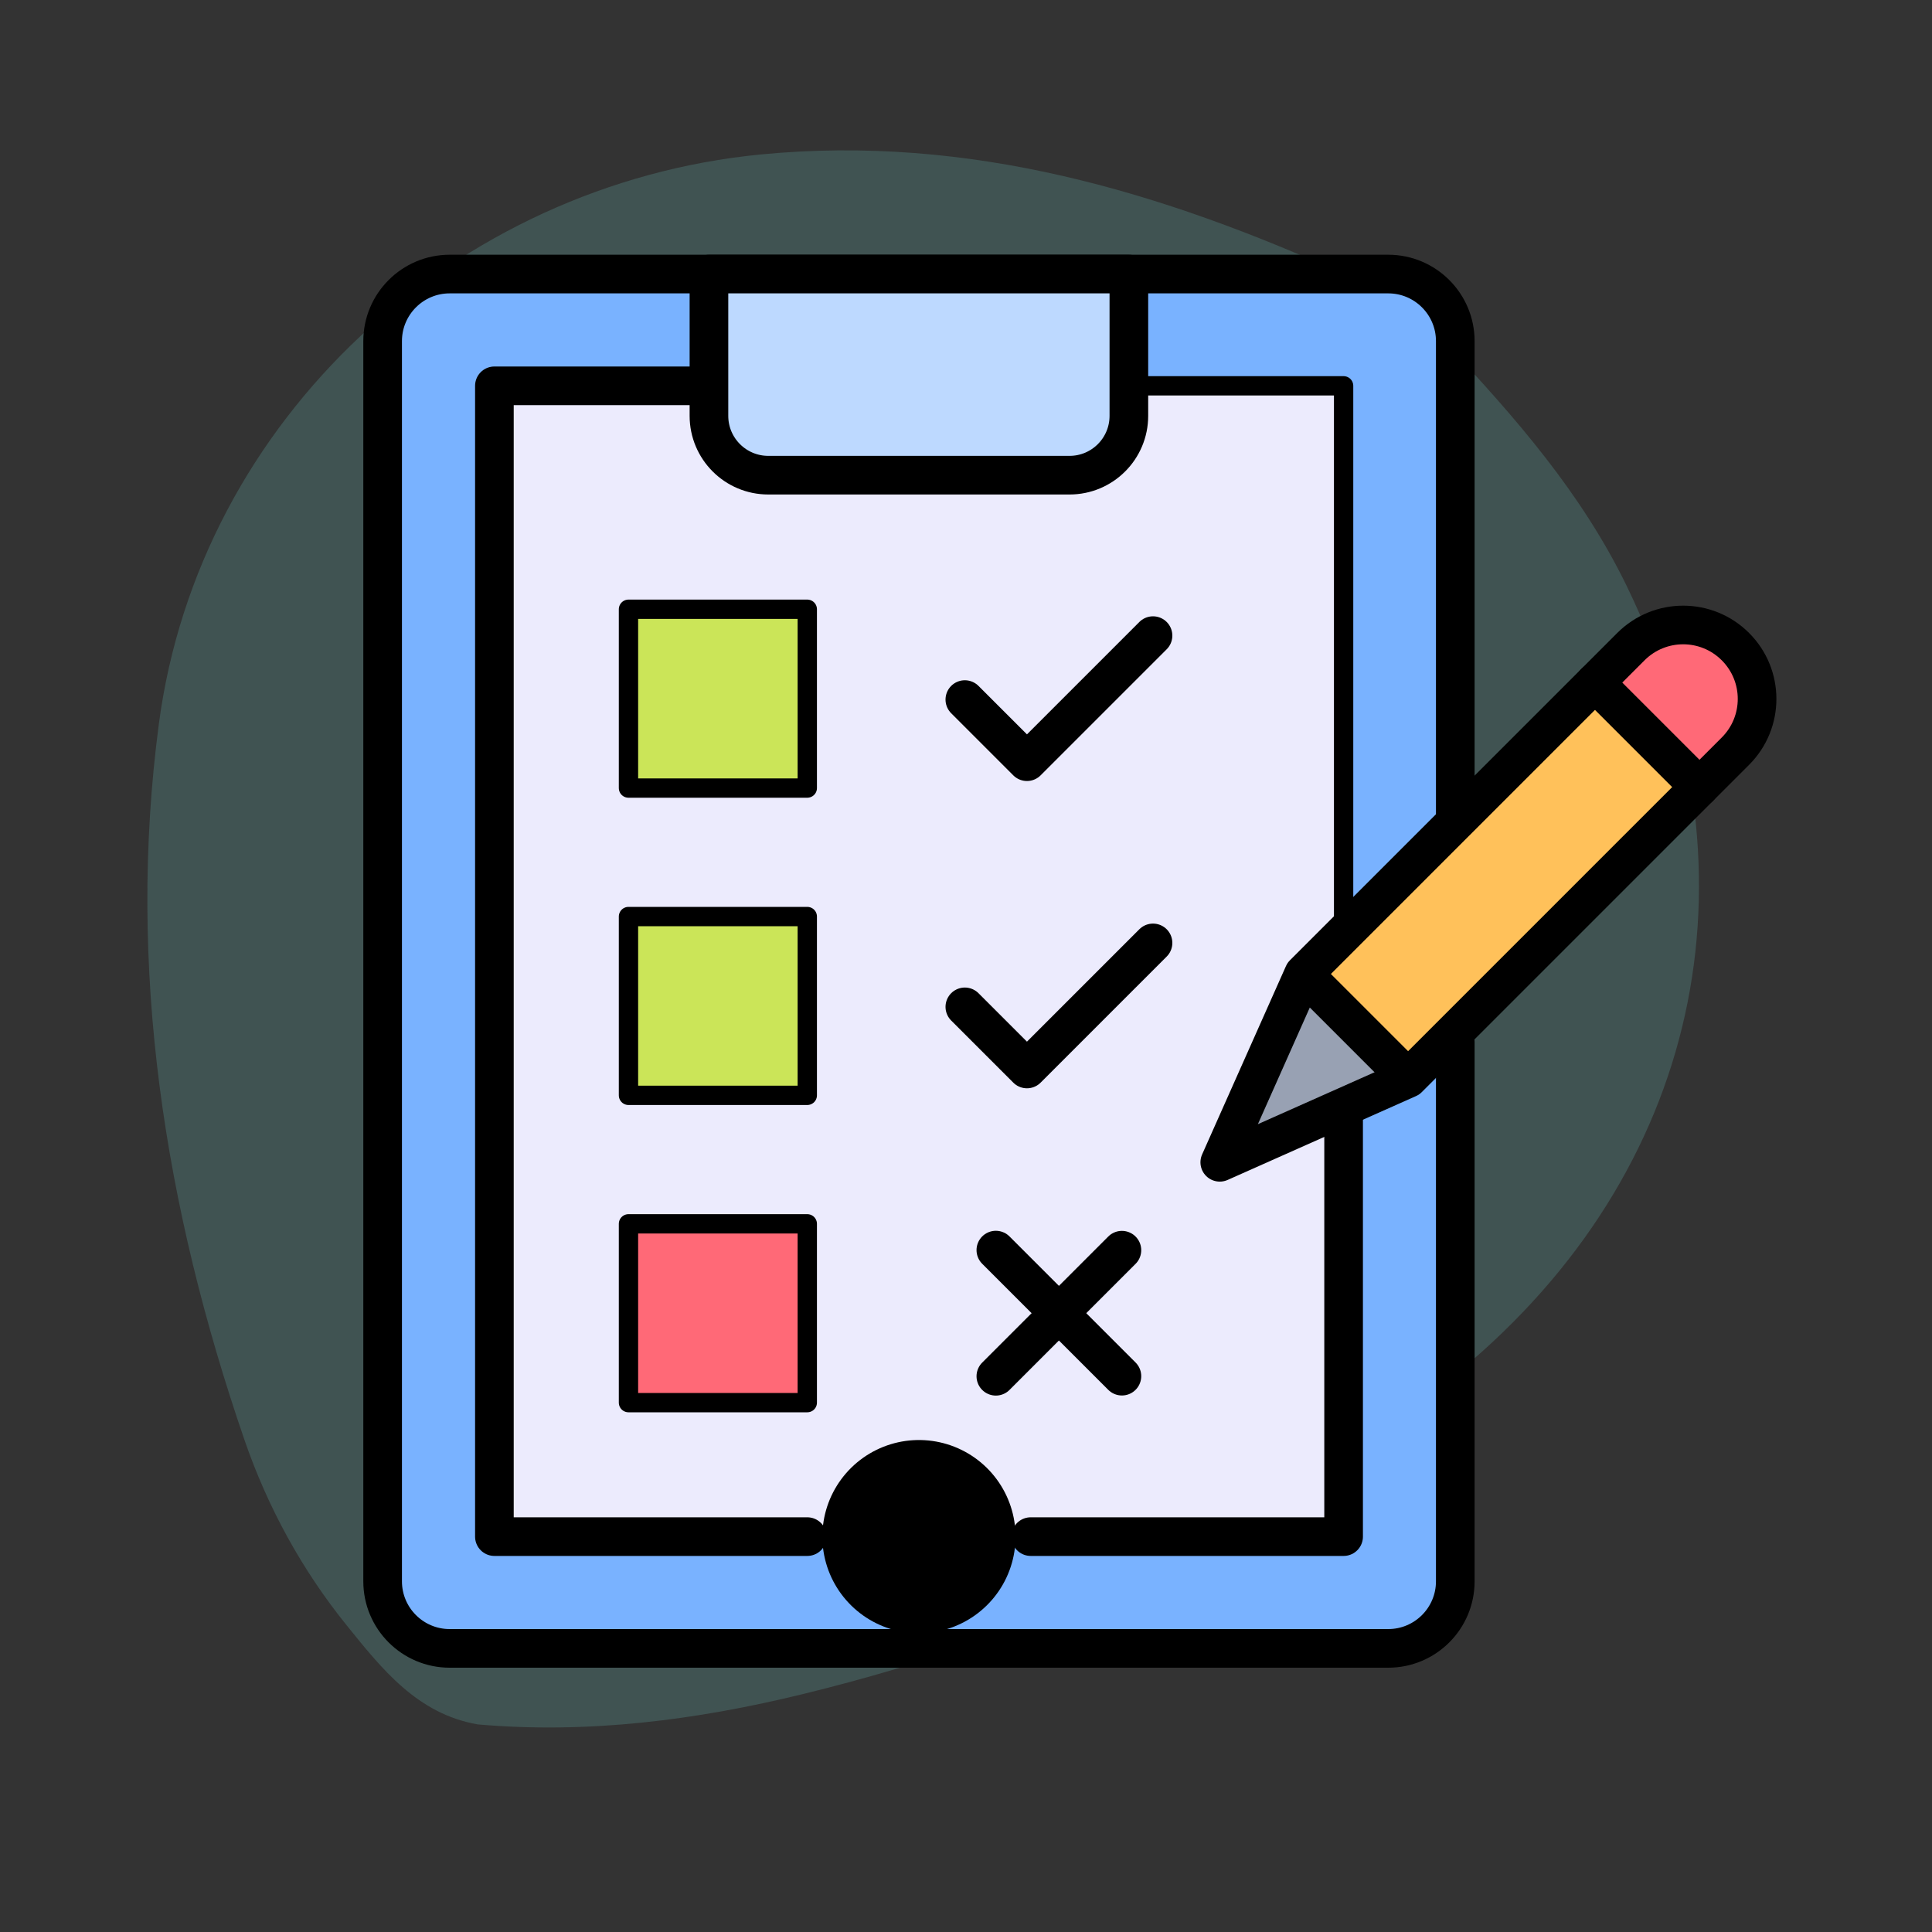 <?xml version="1.0" encoding="UTF-8"?>
<svg id="Layer_1" data-name="Layer 1" xmlns="http://www.w3.org/2000/svg" xmlns:xlink="http://www.w3.org/1999/xlink" viewBox="0 0 200 200">
  <rect x="0" y="0" width="200" height="200" fill="#333333" stroke="none"/>
  <defs>
    <style>
      .cls-1 {
        stroke-width: 4px;
      }

      .cls-1, .cls-2, .cls-3, .cls-4 {
        fill: none;
      }

      .cls-1, .cls-3, .cls-4 {
        stroke: #000;
        stroke-linecap: round;
        stroke-linejoin: round;
      }

      .cls-5 {
        fill: #ecebfd;
      }

      .cls-5, .cls-2, .cls-6, .cls-7, .cls-8, .cls-9, .cls-10, .cls-11, .cls-12 {
        stroke-width: 0px;
      }

      .cls-6 {
        fill: #ffc15a;
      }

      .cls-7 {
        fill: #79b2ff;
      }

      .cls-13 {
        clip-path: url(#clippath);
      }

      .cls-8 {
        fill: #98a1b3;
      }

      .cls-9 {
        fill: #ff6977;
      }

      .cls-10 {
        fill: #bdd9ff;
      }

      .cls-11 {
        fill: #cbe558;
      }

      .cls-3 {
        stroke-width: 2px;
      }

      .cls-12 {
        fill: #68b8b5;
        opacity: .24;
      }

      .cls-4 {
        stroke-width: 20px;
      }
    </style>
    <clipPath id="clippath">
      <rect class="cls-2" x="36.72" y="25.48" width="148.05" height="148.05"/>
    </clipPath>
  </defs>
  <path class="cls-12" d="m49.45,178.51c-6.26-1.09-9.92-5.75-13.55-10.24-4.65-5.76-8.19-12.23-10.6-19.23-8.27-24.07-12.2-48.86-8.85-74.14,4.18-31.49,30.7-55.83,62.29-58.91,21.62-2.1,41.56,3.84,60.87,12.61,3.64,1.65,6.7,4.57,10.02,6.9,7.22,7.69,14.12,15.57,18.79,25.21,14,28.85,8.1,59.3-16.11,80.19-20.09,17.33-43.54,28.2-69.19,34.47-11.05,2.7-22.26,4.14-33.68,3.14Z"/>
  <g class="cls-13">
    <g>
      <path class="cls-7" d="m46.55,28.37h97.16c3.83,0,6.94,3.11,6.94,6.94v128.39c0,3.83-3.11,6.94-6.94,6.94H46.55c-3.83,0-6.94-3.11-6.94-6.94V35.31c0-3.83,3.11-6.94,6.94-6.94"/>
      <path class="cls-5" d="m117.79,39.94h21.3v119.14H51.18V39.94h21.3"/>
      <path class="cls-9" d="m79.54,49.19h31.18c3.39,0,6.14-2.75,6.14-6.14v-14.68h-43.47v14.68c0,3.39,2.75,6.14,6.14,6.14"/>
      <path class="cls-1" d="m150.65,107.89v55.81c0,3.83-3.11,6.94-6.94,6.94H46.55c-3.83,0-6.94-3.11-6.94-6.94V35.31c0-3.83,3.11-6.94,6.94-6.94h97.16c3.83,0,6.94,3.11,6.94,6.94v49.81"/>
      <path class="cls-10" d="m79.54,49.19h31.18c3.39,0,6.14-2.75,6.14-6.14v-14.68h-43.47v14.68c0,3.39,2.75,6.14,6.14,6.14"/>
      <path class="cls-1" d="m79.54,49.19h31.18c3.39,0,6.14-2.75,6.14-6.14v-14.68h-43.47v14.68c0,3.39,2.75,6.14,6.14,6.14Z"/>
      <path class="cls-1" d="m83.57,159.07h-32.39V39.94h21.3"/>
      <path class="cls-1" d="m139.09,115.41v43.66h-32.39"/>
      <path class="cls-3" d="m117.79,39.94h21.3v56.32"/>
      <path class="cls-4" d="m95.13,159.07h0"/>
      <path class="cls-6" d="m134.95,100.82l33.88-33.88c2.99-2.99,7.83-2.99,10.82,0,2.99,2.99,2.99,7.83,0,10.82l-33.88,33.88-19.5,8.68,8.68-19.5Z"/>
      <path class="cls-8" d="m145.76,111.64l-10.82-10.82-8.68,19.5,19.5-8.68Z"/>
      <path class="cls-9" d="m175.93,81.48l3.72-3.72c2.99-2.99,2.99-7.83,0-10.82-2.99-2.99-7.83-2.99-10.82,0l-3.72,3.72,10.82,10.82Z"/>
      <path class="cls-1" d="m168.87,88.54l-23.1,23.1-19.5,8.68,8.68-19.5,33.88-33.88c2.99-2.99,7.83-2.99,10.82,0h0c2.99,2.99,2.99,7.83,0,10.82l-10.78,10.78"/>
      <path class="cls-1" d="m145.13,111.01l-9.92-9.92"/>
      <path class="cls-1" d="m175.93,81.48l-10.82-10.82"/>
      <path class="cls-11" d="m83.57,81.58h-18.51v-18.51h18.51v18.51Zm0,31.81h-18.51v-18.51h18.51v18.51Z"/>
      <path class="cls-9" d="m83.57,145.19h-18.51v-18.51h18.51v18.51Z"/>
      <path class="cls-3" d="m83.57,81.58h-18.51v-18.51h18.51v18.51Zm0,31.81h-18.51v-18.51h18.51v18.51Zm0,31.81h-18.51v-18.51h18.51v18.51Z"/>
      <path class="cls-1" d="m99.88,72.42l6.43,6.43,13.05-13.05"/>
      <path class="cls-1" d="m99.88,104.23l6.43,6.43,13.05-13.05"/>
      <path class="cls-1" d="m103.09,142.47l13.05-13.05"/>
      <path class="cls-1" d="m103.09,129.41l13.05,13.05"/>
    </g>
  </g>
</svg>